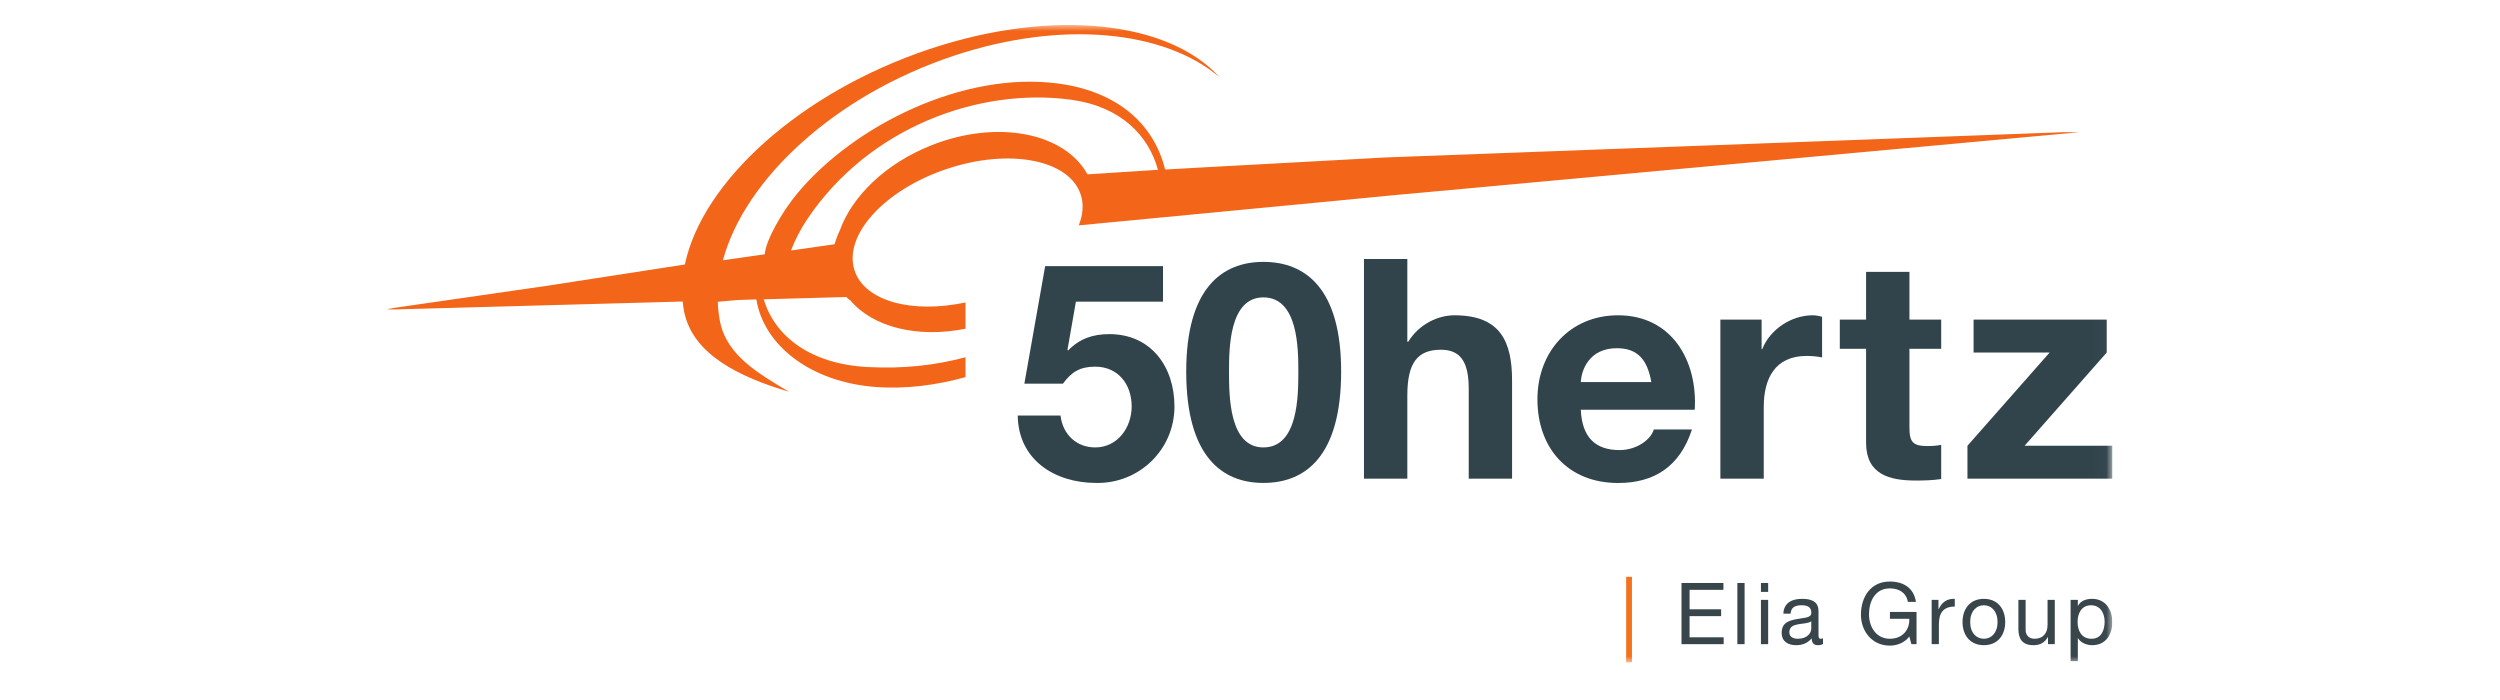 <svg width="200" height="56" viewBox="0 0 200 56" fill="none" xmlns="http://www.w3.org/2000/svg">
<g clip-path="url(#clip0_55_268)">
<mask id="mask0_55_268" style="mask-type:luminance" maskUnits="userSpaceOnUse" x="31" y="2" width="138" height="51">
<path d="M31 53H168.982V2.002H31V53Z" fill="white"/>
</mask>
<g mask="url(#mask0_55_268)">
<path d="M130.092 53H130.556V46.146H130.092V53Z" fill="#F3721D"/>
<path d="M134.52 46.638H137.874V47.187H135.166V48.744H137.69V49.291H135.166V50.984H137.894V51.533H134.52V46.638Z" fill="#38454B"/>
<path d="M138.989 51.533H139.567V46.638H138.989V51.533Z" fill="#38454B"/>
<path d="M140.875 47.989H141.453V51.533H140.875V47.989ZM141.453 47.352H140.875V46.638H141.453V47.352Z" fill="#38454B"/>
<path d="M144.901 49.703C144.451 50.039 143.146 49.709 143.146 50.581C143.146 50.963 143.472 51.101 143.826 51.101C144.588 51.101 144.901 50.627 144.901 50.299V49.703ZM145.84 51.519C145.737 51.581 145.595 51.615 145.425 51.615C145.125 51.615 144.936 51.451 144.936 51.066C144.615 51.451 144.187 51.615 143.697 51.615C143.057 51.615 142.533 51.334 142.533 50.622C142.533 49.819 143.124 49.642 143.724 49.532C144.357 49.401 144.907 49.455 144.907 49.011C144.907 48.496 144.486 48.421 144.125 48.421C143.635 48.421 143.276 48.572 143.247 49.093H142.669C142.704 48.216 143.37 47.907 144.16 47.907C144.792 47.907 145.479 48.051 145.479 48.881V50.704C145.479 50.978 145.479 51.101 145.662 51.101C145.717 51.101 145.777 51.087 145.84 51.066V51.519Z" fill="#38454B"/>
<path d="M152.743 50.922C152.363 51.43 151.75 51.649 151.186 51.649C149.737 51.649 148.875 50.463 148.875 49.182C148.875 47.757 149.649 46.523 151.186 46.523C152.241 46.523 153.098 47.002 153.275 48.147H152.628C152.499 47.407 151.913 47.071 151.186 47.071C150.009 47.071 149.52 48.106 149.52 49.147C149.52 50.169 150.105 51.101 151.186 51.101C152.194 51.101 152.778 50.402 152.743 49.504H151.194V48.955H153.323V51.533H152.914L152.743 50.922Z" fill="#38454B"/>
<path d="M154.533 47.989H155.077V48.736H155.092C155.37 48.16 155.759 47.887 156.383 47.907V48.524C155.451 48.524 155.111 49.051 155.111 49.955V51.533H154.533V47.989Z" fill="#38454B"/>
<path d="M158.71 51.101C159.315 51.101 159.805 50.622 159.805 49.765C159.805 48.908 159.315 48.421 158.71 48.421C158.104 48.421 157.615 48.908 157.615 49.765C157.615 50.622 158.104 51.101 158.71 51.101ZM158.71 47.907C159.826 47.907 160.417 48.723 160.417 49.765C160.417 50.799 159.826 51.615 158.71 51.615C157.594 51.615 157.002 50.799 157.002 49.765C157.002 48.723 157.594 47.907 158.71 47.907Z" fill="#38454B"/>
<path d="M164.383 51.533H163.84V50.971H163.825C163.581 51.41 163.192 51.615 162.682 51.615C161.758 51.615 161.472 51.081 161.472 50.319V47.99H162.05V50.388C162.05 50.827 162.321 51.101 162.764 51.101C163.466 51.101 163.805 50.627 163.805 49.991V47.99H164.383V51.533Z" fill="#38454B"/>
<path d="M167.282 48.421C166.5 48.421 166.207 49.099 166.207 49.758C166.207 50.45 166.519 51.101 167.315 51.101C168.105 51.101 168.371 50.422 168.371 49.73C168.371 49.065 168.03 48.421 167.282 48.421ZM165.648 47.99H166.227V48.469H166.241C166.431 48.078 166.874 47.907 167.364 47.907C168.445 47.907 168.983 48.77 168.983 49.771C168.983 50.779 168.452 51.615 167.376 51.615C167.023 51.615 166.493 51.478 166.241 51.06H166.227V52.89H165.648V47.99Z" fill="#38454B"/>
<path d="M93.041 24.132H86.072L85.397 27.993L85.446 28.041C86.362 27.096 87.423 26.73 88.749 26.73C92.076 26.73 93.957 29.333 93.957 32.515C93.957 36.011 91.088 38.708 87.688 38.634C84.408 38.634 81.466 36.814 81.418 33.242H84.842C85.013 34.749 86.12 35.794 87.614 35.794C89.4 35.794 90.533 34.214 90.533 32.515C90.533 30.741 89.447 29.333 87.614 29.333C86.386 29.333 85.711 29.768 85.037 30.693H81.949L83.613 21.29H93.041V24.132Z" fill="#31444C"/>
<path d="M101.07 35.794C103.866 35.794 103.866 31.639 103.866 29.721C103.866 27.947 103.866 23.791 101.07 23.791C98.322 23.791 98.322 27.947 98.322 29.721C98.322 31.639 98.322 35.794 101.07 35.794ZM101.07 20.95C104.446 20.95 107.292 23.087 107.292 29.721C107.292 36.496 104.446 38.634 101.07 38.634C97.741 38.634 94.898 36.496 94.898 29.721C94.898 23.087 97.741 20.95 101.07 20.95Z" fill="#31444C"/>
<path d="M109.117 20.718H112.587V27.339H112.659C113.54 25.913 115.054 25.223 116.347 25.223C120.038 25.223 120.966 27.316 120.966 30.468V38.296H117.498V31.106C117.498 29.015 116.886 27.979 115.273 27.979C113.392 27.979 112.587 29.038 112.587 31.623V38.296H109.117V20.718Z" fill="#31444C"/>
<path d="M132.107 30.566C131.791 28.794 131.033 27.857 129.347 27.857C127.149 27.857 126.513 29.58 126.465 30.566H132.107ZM126.465 32.781C126.562 34.997 127.638 36.006 129.567 36.006C130.959 36.006 132.083 35.145 132.305 34.356H135.357C134.379 37.361 132.305 38.639 129.446 38.639C125.463 38.639 122.994 35.884 122.994 31.944C122.994 28.128 125.61 25.223 129.446 25.223C133.745 25.223 135.823 28.867 135.578 32.781H126.465Z" fill="#31444C"/>
<path d="M137.63 25.569H140.929V27.931H140.978C141.612 26.33 143.322 25.223 145.01 25.223C145.253 25.223 145.547 25.273 145.767 25.346V28.595C145.45 28.524 144.935 28.475 144.521 28.475C141.978 28.475 141.1 30.318 141.1 32.56V38.296H137.63V25.569Z" fill="#31444C"/>
<path d="M152.755 25.569H155.296V27.905H152.755V34.209C152.755 35.39 153.048 35.684 154.22 35.684C154.587 35.684 154.929 35.661 155.296 35.588V38.321C154.71 38.418 153.951 38.444 153.268 38.444C151.142 38.444 149.286 37.951 149.286 35.414V27.905H147.184V25.569H149.286V21.752H152.755V25.569Z" fill="#31444C"/>
<path d="M157.396 35.661L163.97 28.203H157.886V25.569H168.538V28.203L161.967 35.661H169.002V38.296H157.396V35.661Z" fill="#31444C"/>
<path d="M86.999 13.948C85.15 10.601 79.758 9.543 74.507 11.626C70.843 13.078 68.175 15.698 67.196 18.409C67.014 18.789 66.87 19.169 66.766 19.539L63.279 20.041C63.592 19.212 64.023 18.365 64.596 17.511C69.549 10.152 78.361 6.986 85.677 7.977C89.686 8.518 91.902 10.869 92.634 13.586L86.999 13.948ZM165.032 10.577L110.887 12.594L99.515 13.214L96.722 13.365L93.211 13.562C92.303 9.892 89.381 7.324 84.688 6.687C77.084 5.659 68.324 10.033 63.8 15.454C62.526 16.978 61.243 19.278 61.181 20.343L57.832 20.82C59.59 14.307 66.805 7.633 76.261 4.476C84.973 1.563 93.17 2.444 97.564 6.178C93.533 1.719 84.296 0.608 74.346 3.931C64.008 7.388 56.179 14.534 54.789 21.158L43.888 22.845L31 24.708V24.771L54.612 24.122C54.644 24.403 54.681 24.682 54.736 24.955C55.45 28.431 59.291 30.199 63.114 31.339C60.787 29.949 58.163 28.473 57.611 25.77C57.498 25.235 57.441 24.689 57.422 24.141L59.042 24L60.509 23.954C61.085 27.558 64.757 30.578 70.123 30.965C72.445 31.131 74.871 30.825 77.239 30.17V28.579C74.872 29.221 72.262 29.517 69.417 29.364C64.838 29.123 61.989 26.917 61.098 23.945L67.701 23.761C67.802 23.865 67.918 23.956 68.042 24.046C69.864 26.193 73.417 27.059 77.239 26.299V24.196C72.96 25.108 69.18 24.101 68.367 21.644C67.437 18.838 70.733 15.199 75.728 13.521C80.724 11.841 85.527 12.755 86.456 15.563C86.715 16.34 86.638 17.182 86.299 18.029L107.121 16.039L110.863 15.675L166.353 10.577H165.032Z" fill="#F36518"/>
</g>
</g>
<defs>
<clipPath id="clip0_55_268">
<rect width="138" height="51" fill="white" transform="translate(31 2)"/>
</clipPath>
</defs>
</svg>
